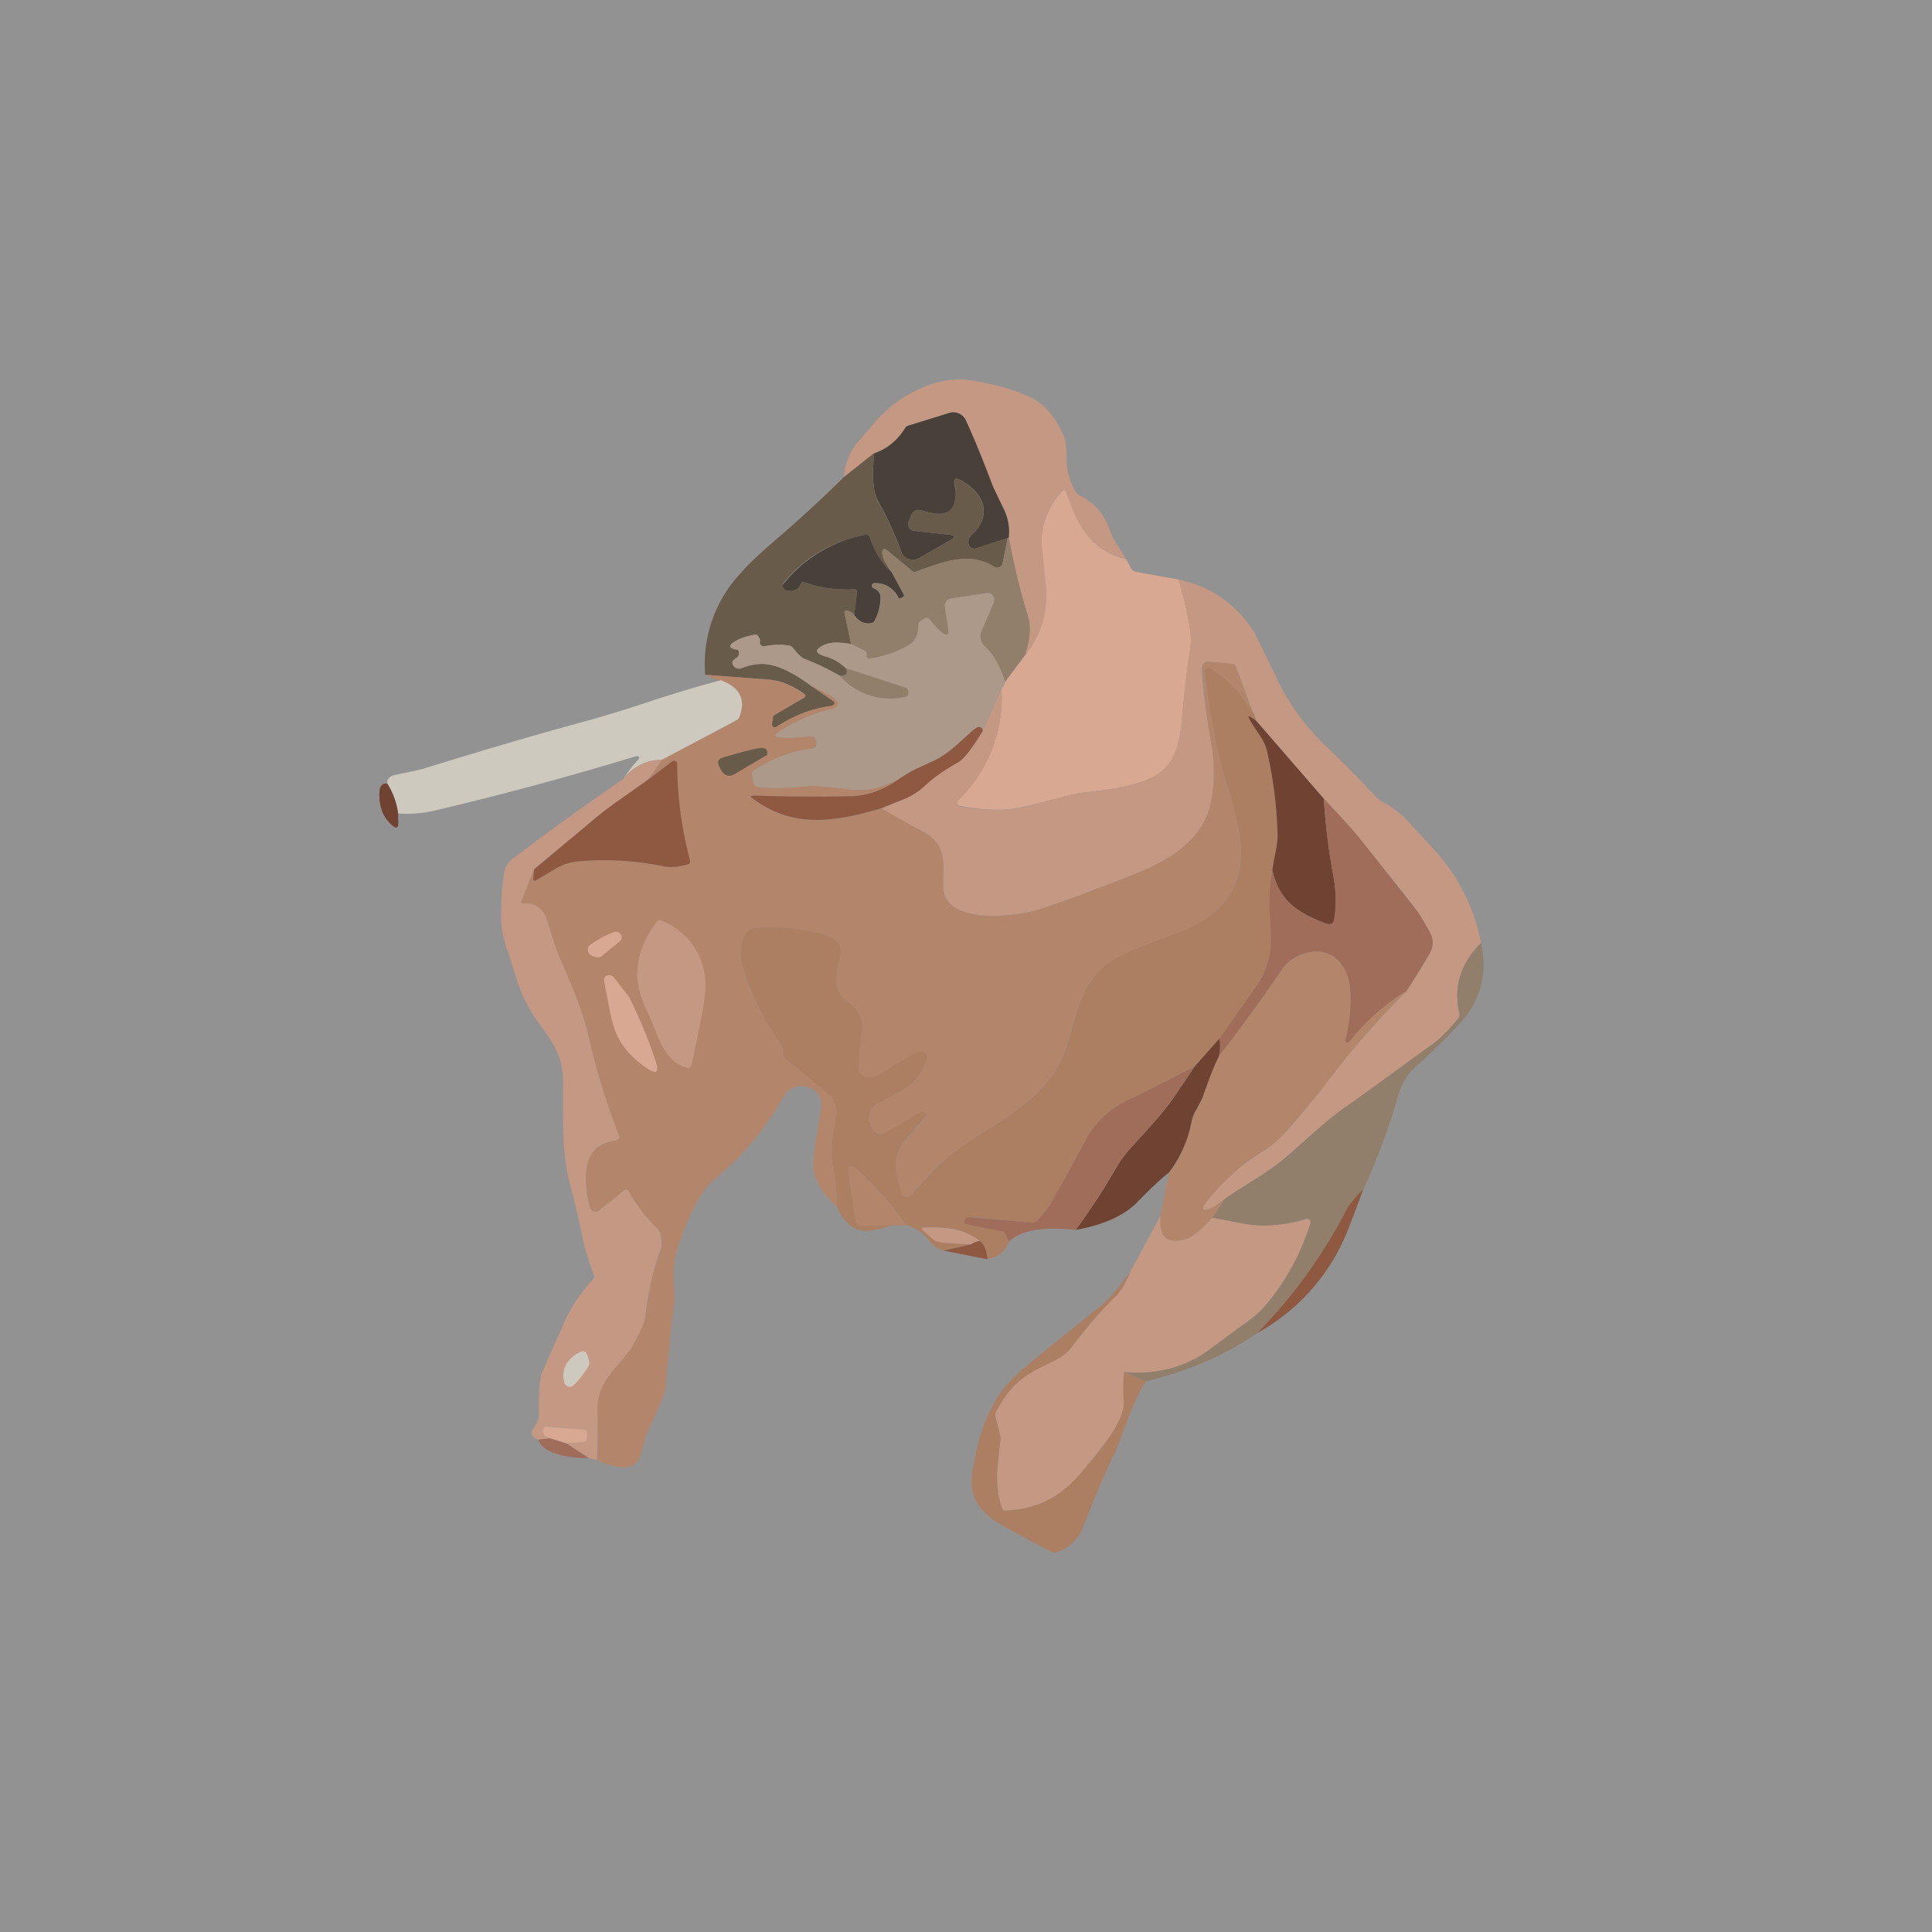 <!-- by TradingView --><svg width="56" height="56" viewBox="0 0 56 56" xmlns="http://www.w3.org/2000/svg"><path fill="#929292" d="M0 0h56v56H0z"/><path d="M32.64 16.2c-1.09-.28-1.39-.98-1.74-1.94a.07.07 0 0 0-.05-.05.07.07 0 0 0-.07.02c-.38.42-.58.92-.59 1.51l.12 1.18c.08.78-.12 1.47-.6 2.08.15-.48.18-.87.08-1.16-.23-.75-.41-1.5-.55-2.27.03-.29-.02-.56-.14-.82l-.32-.63c-.29-.79-.55-1.43-.79-1.94a.4.4 0 0 0-.48-.21l-1.2.37a.16.16 0 0 0-.07.06c-.22.36-.52.6-.9.74l-.88.69c.03-.34.13-.64.32-.91.01-.03.22-.26.61-.71.33-.38.74-.69 1.22-.92.55-.26 1.1-.35 1.63-.25.74.13 1.3.3 1.67.5.37.19.67.54.9 1.04.07.14.1.35.1.65 0 .4.1.75.28 1.04.03.04.07.08.12.1.42.2.7.54.86 1 .1.31.32.55.47.84Z" fill="#C59883"/><path d="m29.24 15.57-.03.03-.93.3c-.05.01-.1 0-.14-.03a.19.19 0 0 1-.07-.18c.01-.07.05-.14.11-.2.6-.57.33-1.2-.31-1.56-.18-.1-.24-.06-.2.14a.9.9 0 0 1-.04.6c-.11.24-.4.29-.89.13-.17-.05-.28 0-.34.16l-.05.13c-.06.18 0 .28.18.3l1 .11c.16.02.17.07.03.15l-.92.53a.36.36 0 0 1-.44-.06.36.36 0 0 1-.08-.14c-.17-.48-.4-.97-.67-1.46-.14-.24-.18-.7-.11-1.38.38-.13.68-.38.9-.74a.16.16 0 0 1 .08-.06l1.19-.37a.4.4 0 0 1 .48.2c.24.52.5 1.16.8 1.95l.3.63c.13.26.18.53.15.82Z" fill="#4A403A"/><path d="M25.34 13.14c-.07.68-.03 1.14.1 1.38.28.49.5.98.68 1.46a.36.36 0 0 0 .37.24c.05 0 .1-.02.15-.04l.92-.53c.14-.08.13-.13-.03-.15l-1-.11c-.18-.02-.24-.12-.18-.3l.05-.13c.06-.16.17-.21.34-.16.48.16.78.11.89-.14.08-.2.1-.4.05-.59-.05-.2.01-.24.19-.14.64.37.9 1 .31 1.56a.33.33 0 0 0-.1.2c-.02.07 0 .13.06.18.04.03.1.04.14.02l.93-.3-.15.74a.15.15 0 0 1-.09.11.15.15 0 0 1-.14 0c-.75-.48-1.52-.14-2.28.13a.1.1 0 0 1-.11-.02l-.68-.56c-.15-.13-.21-.1-.18.1.03.14.12.3.27.5-.3-.27-.51-.61-.64-1.02-.02-.06-.06-.08-.11-.07-.95.17-1.74.63-2.37 1.37a.15.15 0 0 0 .1.25c.2.01.32-.05.37-.18.02-.06.06-.08.12-.06a3.73 3.73 0 0 0 1.48.2.08.08 0 0 1 .04.05v.03l-.08.67a.33.33 0 0 0-.2-.13c-.06-.01-.09.01-.08.07l.19.9c-.31-.06-.55-.06-.72 0-.36.14-.36.27.02.37.18.05.36.16.55.33l.03.1a.1.1 0 0 1-.04.08.2.2 0 0 1-.17.03 8.18 8.18 0 0 0-1.04-.49 1.07 1.07 0 0 1-.3-.3.21.21 0 0 0-.15-.08c-.2-.03-.4-.03-.63.01-.15.03-.22-.02-.19-.15 0-.02 0-.06-.04-.11a.11.11 0 0 0-.13-.06c-.22.04-.4.1-.54.18-.22.13-.2.21.04.25.05.01.07.05.06.13-.01.05-.04.1-.09.12-.06.04-.1.08-.1.1 0 .04 0 .07.02.1l.06.07a.21.21 0 0 0 .19.02c.27-.11.53-.15.76-.11.35.05.77.26 1.25.62l.57.39c.16.1.15.17-.04.2-.53.08-1.03.27-1.5.58-.12.07-.17.04-.16-.1l.02-.13c0-.03 0-.05.02-.07a.14.14 0 0 1 .05-.04l.84-.49a.07.07 0 0 0 0-.11 2.47 2.47 0 0 0-.6-.32c-.16-.06-.39-.1-.67-.11l-1.6-.12a3.85 3.85 0 0 1 1.07-2.99c.18-.22.49-.5.91-.87.73-.62 1.41-1.25 2.04-1.87l.88-.7Z" fill="#685B4A"/><path d="m32.64 16.2.14.27c.03.05.07.08.12.1l1.27.23c.27 1 .39 1.63.34 1.92-.12.82-.2 1.56-.26 2.21-.09.94-.35 1.5-1.24 1.76-.4.12-.9.21-1.5.27-.77.08-1.68.49-2.5.51a5.36 5.36 0 0 1-1.22-.12.12.12 0 0 1-.04-.12c0-.02.02-.04.04-.06a4.16 4.16 0 0 0 1.24-3.21.43.43 0 0 0 .1-.19l.58-.77c.48-.6.68-1.3.6-2.08l-.12-1.18a2.22 2.22 0 0 1 .62-1.53.07.07 0 0 1 .07.02s.02.01.02.03c.35.96.65 1.66 1.74 1.95Z" fill="#D9A893"/><path d="m25.85 16.59.35.65c.01.03 0 .05-.02.06l-.05.03c-.05.03-.08.02-.1-.03a.73.73 0 0 0-.68-.4.07.07 0 0 0-.07.05c-.02.04 0 .07.04.1.14.06.2.15.2.26 0 .23-.05.45-.16.66a.16.16 0 0 1-.12.1c-.18.02-.34-.05-.48-.24l.08-.67a.08.08 0 0 0-.02-.06l-.02-.02h-.04a3.73 3.73 0 0 1-1.44-.2c-.06-.02-.1 0-.12.06-.05.13-.17.2-.37.18a.15.15 0 0 1-.14-.17 3.97 3.97 0 0 1 2.4-1.45c.06-.01.1.01.12.07.13.4.34.75.64 1.02Z" fill="#4A403A"/><path d="m29.7 19-.58.77c-.12-.44-.31-.79-.59-1.05a.39.39 0 0 1-.08-.43l.36-.84a.19.19 0 0 0-.2-.26l-1.04.16a.21.21 0 0 0-.18.24l.1.6c.03.23-.04.27-.21.12a3.09 3.09 0 0 1-.33-.35c-.04-.05-.1-.06-.16-.03l-.09.06a.15.15 0 0 0-.08.13c0 .26-.08.44-.23.54-.33.22-.73.36-1.19.43-.04 0-.07-.01-.08-.06v-.05c0-.06-.02-.1-.08-.13l-.37-.18-.19-.9c0-.06.02-.08.08-.07.07.01.14.06.2.13.14.19.3.26.48.23.06 0 .1-.04.13-.09.1-.21.16-.43.16-.66 0-.11-.07-.2-.21-.27-.05-.02-.06-.05-.04-.1a.07.07 0 0 1 .07-.03c.3 0 .53.13.67.4.03.04.06.05.11.02l.05-.03c.03-.01.03-.03.02-.06l-.35-.65c-.15-.2-.24-.36-.27-.5-.03-.2.03-.23.18-.1l.68.56a.1.1 0 0 0 .1.02c.77-.27 1.54-.61 2.29-.14a.15.15 0 0 0 .23-.1l.15-.73a.1.1 0 0 0 .03-.03c.14.76.32 1.52.55 2.27.1.3.07.68-.08 1.16Z" fill="#927F6B"/><path d="M42.93 27.33c-.6.6-.8 1.28-.63 2.05 0 .05 0 .1-.04.14-.3.36-.55.62-.79.79A290.67 290.67 0 0 1 39.13 32c-.63.42-1.12.9-1.82 1.51-.55.48-1.21.82-1.82 1.25-.18.14-.3.22-.35.24-.3.13-.35.06-.15-.2a6.35 6.35 0 0 1 1.7-1.48c.2-.13.43-.34.68-.62.5-.58.83-.99 1-1.21a24.96 24.96 0 0 1 2.39-2.75c.22-.34.45-.7.67-1.09a.6.6 0 0 0 .03-.6 5.86 5.86 0 0 0-.38-.63c-.1-.16-.66-.86-1.66-2.1-.18-.23-.53-.62-1.05-1.17l-1.96-2.27a.7.7 0 0 0-.11-.27l-.47-1.28a.11.11 0 0 0-.1-.09l-.72-.06a.16.16 0 0 0-.16.1l-.02.07c.02.51.12 1.29.3 2.32.09.51.07 1.19-.05 1.67-.28 1.1-1.27 1.63-2.27 2.03-1.32.52-2.25.86-2.8 1.02-.69.2-2.6.39-2.67-.65-.03-.55.18-1.2-.53-1.6l-1.27-.7a20 20 0 0 1 .65-.27c.2-.08.4-.2.58-.37.3-.27.62-.5.98-.69.18-.1.42-.4.74-.93l.54-1.22a4.16 4.16 0 0 1-1.28 3.27.12.12 0 0 0 .1.15c.38.07.76.1 1.15.1.83-.03 1.74-.44 2.51-.52.6-.06 1.1-.15 1.5-.27.89-.27 1.15-.82 1.24-1.76.05-.65.14-1.39.26-2.21.05-.29-.07-.93-.34-1.92.9.19 1.6.67 2.12 1.43.08.1.3.57.69 1.38.36.77.85 1.45 1.5 2.06.6.58 1.03 1.02 1.3 1.32.13.15.26.25.4.31.18.1.44.3.6.47l.8.87c.7.77 1.15 1.67 1.35 2.7Z" fill="#C59883"/><path d="M29.12 19.77c0 .06-.04.12-.1.19l-.53 1.22c-.04-.14-.14-.14-.3 0-.3.25-.67.64-1.08.85l-.54.25c-.17.08-.33.18-.48.28-.4.2-.75.32-1.05.34-.5.03-1.14-.16-1.72-.1-.5.05-.95.06-1.35.02-.08-.01-.12-.05-.13-.12l-.04-.25c0-.05.01-.09.05-.12a3.93 3.93 0 0 1 1.69-.64c.09-.01.13-.06.12-.15v-.06c-.02-.1-.07-.14-.16-.13-.35.03-.63.05-.83.04-.25-.01-.27-.08-.06-.21.49-.3.95-.5 1.38-.6.36-.08.39-.22.07-.42-.11-.07-.3-.16-.55-.28-.48-.36-.9-.57-1.25-.62-.23-.04-.49 0-.76.1a.21.21 0 0 1-.19-.01.18.18 0 0 1-.06-.07.17.17 0 0 1-.02-.1c0-.02.04-.06.1-.1a.17.17 0 0 0 .09-.12c0-.08-.01-.12-.06-.13-.24-.04-.26-.12-.04-.25.14-.08.32-.14.54-.18.06-.01.1 0 .13.06.03.05.04.1.04.11-.03.13.04.18.2.15.22-.04.43-.04.62-.01.06 0 .1.03.14.08.14.18.25.28.31.3.36.14.7.3 1.04.5.53.54 1.15.75 1.88.6a.12.12 0 0 0 .1-.1v-.04c0-.06-.03-.1-.08-.12l-1.72-.56a1.4 1.4 0 0 0-.55-.33c-.38-.1-.38-.23-.02-.37.17-.06.41-.06.72 0l.37.18c.06.02.09.07.08.13v.05c.01.05.04.06.08.06.46-.07.86-.21 1.2-.43.14-.1.22-.28.22-.55a.15.15 0 0 1 .08-.12l.1-.06c.06-.03.1-.02.15.03.15.18.26.3.33.35.17.15.24.1.2-.11l-.09-.6a.21.21 0 0 1 .18-.25l1.04-.16a.19.19 0 0 1 .2.16v.1l-.36.84a.39.39 0 0 0 .08.43c.28.26.47.61.6 1.05Z" fill="#AD9989"/><path d="M36.3 20.61a4.17 4.17 0 0 0-1.27-1.25.13.13 0 0 0-.12.08 36.18 36.18 0 0 0 .37 2.23c.06.29.17.69.32 1.19.16.52.26.91.3 1.18.27 1.47-.3 2.46-1.72 2.99-.7.26-1.2.45-1.51.6-1.24.53-1.36 1.4-1.75 2.68-.49 1.63-2.2 2.26-3.26 3.09-.4.3-.77.68-1.12 1.1-.23.29-.4.26-.47-.09l-.08-.34c-.08-.38 0-.71.25-1l.6-.72c.02-.03.01-.06-.02-.09l-.04-.03a.06.06 0 0 0-.06 0l-1.03.59c-.18.1-.32.06-.41-.12a.71.71 0 0 1-.05-.1c-.1-.27-.03-.48.2-.61l.7-.38c.2-.11.36-.24.45-.38.16-.23.25-.4.28-.53.04-.2-.07-.26-.34-.18a115.86 115.86 0 0 0-.96.6.67.67 0 0 1-.4.11.3.3 0 0 1-.29-.32c0-.18.04-.52.1-1 .06-.43-.12-.66-.46-.93-.45-.34-.22-.92-.15-1.33a.42.42 0 0 0-.18-.42c-.15-.1-.34-.17-.59-.22a6.61 6.61 0 0 0-1.61-.12c-.57.03-.55.79-.45 1.13.18.67.54 1.4 1.08 2.2.06.1.1.21.1.34 0 .05.03.1.07.13l1.22 1c.19.16.27.36.25.6 0 .09-.05.36-.13.81-.02.16-.01.4.05.74.06.36.09.74.09 1.13-.46-.39-.68-.8-.69-1.26 0-.16.07-.62.2-1.37.04-.24.04-.42 0-.52-.2-.44-.8-.46-1.05-.04a8.78 8.78 0 0 1-1.98 2.38c-.24.2-.44.47-.6.8a7.37 7.37 0 0 0-.55 1.4c-.05.2-.07.46-.06.76.02.37.02.63 0 .76-.1.79-.18 1.58-.24 2.37-.01.12-.16.48-.45 1.1-.09.2-.15.34-.17.43-.1.37-.13.77-.61.75a1.77 1.77 0 0 1-.75-.21c.02-.48.02-.96 0-1.45-.02-.85.66-1.29.97-1.78.27-.44.41-.77.44-.99.07-.64.2-1.24.4-1.78a.85.85 0 0 0 .06-.34c-.02-.18-.06-.3-.11-.35a4.76 4.76 0 0 1-.85-1.1c-.03-.05-.07-.06-.12-.03l-.74.59a.16.16 0 0 1-.15.03.17.17 0 0 1-.1-.12 3 3 0 0 1-.12-1.07c.05-.51.33-.8.85-.87a.12.12 0 0 0 .09-.06.12.12 0 0 0 0-.11c-.34-.86-.63-1.83-.88-2.9-.12-.52-.39-1.24-.8-2.16-.16-.36-.25-.72-.38-1.12-.12-.38-.36-.56-.7-.52-.06 0-.08-.02-.06-.07l.37-.93-.02.27c0 .07.02.1.1.05l.56-.34c.2-.11.4-.18.6-.2a8.53 8.53 0 0 1 2.5.14c.22.04.46.02.72-.06.05-.02.07-.05.06-.1a11.35 11.35 0 0 1-.38-2.86.1.1 0 0 0-.13-.02l-.69.51.39-.56 2.15-1.14a.21.21 0 0 0 .1-.12c.18-.49 0-.84-.55-1.04-.1 0-.25-.06-.44-.16l1.6.12c.27.02.5.05.66.11a2.47 2.47 0 0 1 .63.35.07.07 0 0 1 0 .06l-.03.02-.84.49a.14.14 0 0 0-.07.1l-.02.15c0 .13.04.16.15.09.48-.31.98-.5 1.5-.58.2-.03.21-.1.05-.2l-.57-.4c.26.13.44.22.55.29.32.2.3.34-.07.42-.43.1-.89.3-1.38.6-.2.13-.19.2.06.2.2.02.48 0 .83-.03.09 0 .14.03.15.13l.01.06c.01.09-.03.14-.12.15-.6.08-1.17.3-1.69.64a.1.1 0 0 0-.05.12l.04.25c.01.07.05.1.13.12.4.04.85.03 1.35-.02.58-.06 1.22.13 1.72.1.3-.02.65-.13 1.05-.34-.48.34-.97.51-1.47.52-.95.02-1.87.01-2.75-.02-.13 0-.14.03-.04.1 1.14.83 2.29.7 3.72.27.42.25.84.48 1.26.71.7.4.5 1.05.53 1.6.06 1.04 1.98.86 2.67.65.55-.16 1.48-.5 2.8-1.02 1-.4 2-.94 2.27-2.03.12-.48.14-1.16.05-1.67a18.03 18.03 0 0 1-.28-2.39.16.16 0 0 1 .16-.1l.71.06c.05 0 .09.04.1.09l.48 1.28Z" fill="#B3866C"/><path d="M36.3 20.61a.7.7 0 0 1 .1.27l-.13-.08c-.08-.06-.1-.05-.05.05.15.3.42.56.5.9.18.78.29 1.59.3 2.44.02.3-.1.7-.14 1.03-.08.46-.1.92-.07 1.38.03.51.04.84.01 1-.06.33-.18.65-.37.93l-1.1 1.59-.73.79c-.6.32-1.2.62-1.8.92a2.7 2.7 0 0 0-1.38 1.26c-.22.43-.55 1.02-.97 1.77-.05.1-.2.28-.42.53a.14.14 0 0 1-.12.05l-1.85-.17c-.07 0-.11.03-.12.1v.08l.01.03 1.07.2a.14.14 0 0 1 .1.09l.1.22c-.1.28-.3.45-.62.5-.02-.25-.1-.42-.22-.52-.47-.38-1.03-.4-1.59-.4-.1 0-.12.04-.04.11.06.06.15.14.28.23.08.06.18.1.3.1.25.03.52.05.8.06l-.8.18a.86.86 0 0 1-.38-.24 1.29 1.29 0 0 0-.7-.5 9.4 9.4 0 0 0-1.42-1.6c-.21-.19-.3-.14-.25.13l.2 1.34c.01.04.03.08.06.1.03.03.07.05.12.05l.87-.02c-.23.1-.48.14-.72.16a.7.7 0 0 1-.54-.2 1.29 1.29 0 0 1-.33-.5c0-.39-.03-.77-.1-1.13a2.4 2.4 0 0 1-.04-.74l.13-.8a.67.67 0 0 0-.25-.6l-1.22-1.01a.16.16 0 0 1-.07-.13.64.64 0 0 0-.1-.34 7.6 7.6 0 0 1-1.08-2.2c-.1-.34-.12-1.1.45-1.13.5-.03 1.04.01 1.61.12.25.05.44.12.59.22a.42.42 0 0 1 .18.42c-.07.41-.3.99.15 1.33.34.27.52.5.47.92a12 12 0 0 0-.1 1.01.3.3 0 0 0 .29.32c.12 0 .25-.03.39-.12a114.45 114.45 0 0 1 .96-.6c.27-.07.38 0 .34.2-.03.11-.12.3-.28.52-.1.14-.24.27-.45.38l-.7.38c-.23.13-.3.34-.2.62l.05.09c.1.18.23.22.4.12l1.04-.6a.06.06 0 0 1 .06 0l.04.04c.03.03.04.06.01.09l-.6.71c-.24.3-.32.63-.24 1l.08.35c.08.35.24.38.47.1.35-.43.73-.8 1.12-1.11 1.06-.83 2.77-1.46 3.27-3.09.38-1.28.5-2.15 1.74-2.69.3-.14.81-.33 1.51-.6 1.42-.52 2-1.51 1.73-2.98a11.6 11.6 0 0 0-.31-1.18c-.15-.5-.26-.9-.32-1.19a36.18 36.18 0 0 1-.37-2.23.13.13 0 0 1 .2-.06c.45.31.85.72 1.19 1.23Z" fill="#AC7E62"/><path d="M24.34 19.58a.2.2 0 0 0 .17-.03.1.1 0 0 0 .04-.08c0-.03 0-.06-.03-.1l1.72.56c.05.02.08.06.09.12v.05a.12.12 0 0 1-.1.1 1.93 1.93 0 0 1-1.89-.62Z" fill="#927F6B"/><path d="M20.9 19.72c.54.2.72.55.54 1.04a.21.21 0 0 1-.1.12l-2.15 1.14c-.46.01-.84.2-1.12.56.15-.23.26-.38.33-.45.2-.2.17-.26-.1-.17a93.49 93.49 0 0 1-5.68 1.53 3.6 3.6 0 0 1-1.08.09c-.04-.31-.15-.6-.32-.88 0-.13.08-.2.23-.24.5-.1.78-.16.86-.19 1.61-.5 3.23-.98 4.86-1.42.41-.12 1.03-.3 1.85-.58.63-.2 1.25-.39 1.87-.55Z" fill="#CEC9BE"/><path d="m36.4 20.88 1.97 2.27c.05.76.14 1.5.28 2.25a3.79 3.79 0 0 1 .02 1.31.17.17 0 0 1-.13.08l-.08-.01c-.8-.3-1.38-.64-1.58-1.56.04-.34.16-.73.15-1.03-.02-.85-.13-1.66-.31-2.44-.08-.34-.35-.6-.5-.9-.05-.1-.03-.11.05-.05l.13.08Z" fill="#6F4231"/><path d="M28.49 21.18c-.32.52-.56.84-.74.93-.36.2-.68.42-.98.7a1.9 1.9 0 0 1-.58.36 20 20 0 0 0-.65.26c-1.42.42-2.57.56-3.7-.27-.11-.07-.1-.1.03-.1.88.03 1.8.04 2.75.02.5 0 1-.18 1.47-.52.15-.1.31-.2.48-.28l.54-.25c.41-.2.79-.6 1.08-.85.16-.14.26-.14.3 0Z" fill="#8E5841"/><path d="m22.2 21.9-.91.54c-.16.09-.28.05-.38-.1l-.05-.1c-.09-.15-.05-.24.11-.29.59-.17.95-.26 1.08-.27.15-.01.2.05.19.18l-.01.03-.02.02Z" fill="#685B4A"/><path d="m19.19 22.02-.39.56-.85.61c-.3.21-.58.43-.83.64l-1.64 1.36-.37.93c-.02.05 0 .08.05.07.35-.04.59.14.71.52.13.4.22.76.38 1.11.41.93.68 1.65.8 2.18a20.27 20.27 0 0 0 .9 2.94.12.12 0 0 1-.11.12c-.52.07-.8.36-.85.87A3 3 0 0 0 17.1 35a.17.17 0 0 0 .11.12.16.16 0 0 0 .15-.03l.74-.59c.05-.03.09-.02.12.03.2.36.47.73.85 1.1.05.06.1.17.1.35.02.08 0 .2-.06.34-.2.54-.32 1.14-.4 1.78-.02.22-.16.55-.43.99-.31.5-.99.93-.96 1.78.01.49 0 .97-.02 1.45l-.24-.06-.64-.42.5-.04a.1.1 0 0 0 .06-.03.1.1 0 0 0 .03-.06l.01-.15c0-.08-.02-.12-.1-.12l-1.05-.1c-.08 0-.12.04-.13.11-.02.12.05.2.2.24l-.34.04c-.09-.03-.14-.08-.17-.13a.13.13 0 0 1 0-.15c.13-.17.19-.3.19-.42 0-.68.02-1.1.08-1.22l.69-1.56a4.52 4.52 0 0 1 .83-1.2v-.07c-.2-.57-.3-.9-.3-.95-.13-.63-.24-1.11-.33-1.45a6.44 6.44 0 0 1-.25-1.46c-.02-.57-.03-1.13-.02-1.7.01-.7-.2-1.09-.65-1.69-.3-.4-.53-.84-.68-1.3a46 46 0 0 0-.27-.85c-.11-.3-.18-.6-.19-.86-.01-.48.01-.95.08-1.4a.6.6 0 0 1 .24-.42c1.07-.81 2.14-1.59 3.22-2.32.28-.36.66-.55 1.12-.56Z" fill="#C59883"/><path d="m15.48 25.2 1.64-1.37c.25-.21.52-.43.83-.64l.85-.6.68-.52a.1.1 0 0 1 .1-.01.1.1 0 0 1 .05.08c0 .95.13 1.89.37 2.8.01.06 0 .1-.06.11-.26.08-.5.1-.71.06a8.53 8.53 0 0 0-2.51-.14c-.2.02-.4.09-.6.2l-.57.34c-.07.04-.1.02-.09-.05l.02-.27Z" fill="#8E5841"/><path d="M11.22 22.7c.17.27.28.57.32.88v.18c.03.26-.05.3-.24.1-.23-.23-.33-.55-.3-.95.02-.14.09-.21.22-.2Z" fill="#6F4231"/><path d="M40.76 28.74a6.53 6.53 0 0 0-1.66 1.48c-.05.02-.09 0-.11-.05v-.04c.13-.56.18-1.05.14-1.48-.05-.66-.52-1.2-1.21-1.04a1.2 1.2 0 0 0-.75.48c-.8 1.16-1.42 2-1.85 2.55.05-.18.06-.36.02-.52l1.11-1.59c.19-.28.31-.6.37-.94.03-.15.02-.48-.01-.99-.04-.46-.01-.92.07-1.38.2.92.78 1.26 1.58 1.56a.18.18 0 0 0 .2-.07 3.8 3.8 0 0 0-.01-1.32c-.14-.73-.23-1.48-.28-2.24.52.55.87.94 1.05 1.16l1.66 2.1c.14.21.26.42.38.64.1.2.09.4-.03.6-.22.38-.45.75-.67 1.09Z" fill="#A06D5A"/><path d="M20.03 30.9c-.01.04-.04.06-.09.05-.7-.13-.88-1-1.16-1.6a2.7 2.7 0 0 1-.31-1.06c0-.56.18-1.08.57-1.57.04-.05.08-.06.14-.03a2 2 0 0 1 1.23 1.47c.07.3.04.77-.09 1.37-.17.85-.26 1.3-.29 1.37Z" fill="#C59883"/><path d="M17.13 27.37c.35-.23.6-.35.72-.36a.16.16 0 0 1 .16.1.15.15 0 0 1-.04.17l-.54.44c-.05.04-.14.04-.28-.02a.17.17 0 0 1-.08-.07c-.06-.1-.04-.2.06-.26Z" fill="#D9A893"/><path d="M42.93 27.33c.2.91-.02 1.7-.63 2.35-.34.37-.76.79-1.26 1.23-.26.24-.41.5-.52.88-.27.92-.6 1.82-1.01 2.7-.25.25-.42.46-.5.63a14.73 14.73 0 0 1-2.57 3.52c-.9.63-1.98 1.1-3.23 1.4l-.63-.27c1 .08 1.85-.16 2.57-.72.39-.3.65-.5.79-.59.34-.23.6-.44.75-.64a6.74 6.74 0 0 0 1.29-2.42.1.1 0 0 0-.13-.07c-.35.1-.7.17-1.04.2-.53.03-1.11-.14-1.67-.23l.35-.54c.61-.43 1.27-.77 1.82-1.25.7-.6 1.19-1.09 1.82-1.51l2.34-1.7c.24-.16.5-.42.8-.78a.16.16 0 0 0 .03-.14c-.18-.77.03-1.45.63-2.05Z" fill="#927F6B"/><path d="M40.76 28.74c-.82.8-1.61 1.72-2.39 2.75-.17.22-.5.63-1 1.2-.25.3-.48.5-.69.63-.67.4-1.2.9-1.69 1.49-.2.25-.15.32.15.2.06-.03.17-.11.35-.25l-.35.54c-.3.34-.55.54-.71.6-.6.2-.86-.03-.79-.67l.24-1.23c.31-.38.53-.88.66-1.5.03-.13.07-.24.14-.34.1-.16.15-.27.17-.33.2-.58.36-.98.47-1.2a49.6 49.6 0 0 0 1.85-2.54c.17-.24.42-.4.75-.48.69-.16 1.16.38 1.21 1.04a4.65 4.65 0 0 1-.14 1.52c.02.05.06.07.1.05a6.53 6.53 0 0 1 1.66-1.49Z" fill="#B3866C"/><path d="M17.8 29.8c-.1-.32-.2-.9-.29-1.37-.01-.06.01-.1.06-.14a.17.17 0 0 1 .13-.02.2.2 0 0 1 .11.08l.43.56c.3.61.57 1.24.78 1.9.08.27 0 .33-.24.17-.44-.29-.8-.65-.98-1.19Z" fill="#D9A893"/><path d="M35.32 30.64c-.11.21-.27.61-.47 1.19l-.17.33c-.07.1-.11.21-.14.33a3.48 3.48 0 0 1-.66 1.5c-.19.14-.49.42-.9.84-.38.4-.98.67-1.8.82.42-.58.8-1.15 1.12-1.71.15-.26.3-.49.49-.68.43-.48.88-.94 1.24-1.46l.6-.89.71-.8c.04.17.03.35-.02.53Z" fill="#6F4231"/><path d="m34.62 30.91-.6.9c-.36.51-.8.97-1.23 1.45-.18.2-.34.42-.5.68-.31.56-.69 1.13-1.11 1.71-.93-.1-1.57 0-1.94.34l-.1-.22a.14.14 0 0 0-.1-.08l-1.07-.21c-.01 0-.02-.01-.02-.03l.01-.07c0-.08.05-.11.12-.1l1.85.16c.05 0 .09-.02.12-.05.23-.25.37-.43.42-.53.42-.75.75-1.34.97-1.77a2.7 2.7 0 0 1 1.38-1.26c.6-.3 1.2-.6 1.8-.92Z" fill="#A06D5A"/><path d="M26.27 35.52h-1.29a.17.17 0 0 1-.12-.03.17.17 0 0 1-.06-.1l-.2-1.35c-.05-.27.04-.32.25-.13.5.45.98.99 1.42 1.6Z" fill="#B3866C"/><path d="M39.51 34.48c-.13.38-.28.75-.42 1.12a5.87 5.87 0 0 1-2.65 3.04A14.73 14.73 0 0 0 39 35.12c.08-.17.25-.38.5-.64Z" fill="#8E5841"/><path d="M32.58 39.77c-.02.3-.02.58 0 .87.01.26-.15.64-.5 1.13l-.58.73c-.64.8-1.26 1.22-2.35 1.29-.06 0-.1-.02-.11-.08-.22-.69-.13-1.17-.04-1.99 0-.07-.04-.28-.15-.65a.2.2 0 0 1 .02-.15c.32-.59.6-.92 1.2-1.24.48-.25.75-.32.98-.62.46-.6.9-1.11 1.31-1.51.11-.1.24-.33.4-.68l.88-1.64c-.07.64.2.86.79.67.16-.06.4-.26.71-.6.56.09 1.14.26 1.67.22a4.8 4.8 0 0 0 1.1-.19.1.1 0 0 1 .07.13c-.27.87-.7 1.66-1.29 2.36-.16.2-.41.41-.75.64l-.8.59c-.71.56-1.57.8-2.56.72ZM28.4 35.97a.54.54 0 0 0-.26.1l-.8-.05a.59.59 0 0 1-.3-.1l-.27-.24c-.08-.07-.06-.1.04-.1.56-.01 1.12.01 1.6.4Z" fill="#C59883"/><path d="M28.4 35.97c.13.1.2.27.22.53l-1.27-.25.8-.18a.54.54 0 0 1 .25-.1Z" fill="#8E5841"/><path d="M32.76 36.87a2.4 2.4 0 0 1-.4.68c-.41.4-.85.9-1.31 1.51-.23.3-.5.37-.97.62-.61.32-.89.65-1.21 1.24a.2.2 0 0 0-.02.15c.1.37.16.58.15.65-.1.82-.18 1.3.04 2 .02.05.05.07.11.07 1.09-.07 1.7-.49 2.35-1.29.33-.4.52-.65.57-.73.36-.49.52-.87.5-1.13a5.87 5.87 0 0 1 .01-.87l.63.27c-.2.31-.36.66-.5 1.05-.18.5-.32.85-.42 1.07-.31.65-.6 1.34-.88 2.06-.14.38-.4.64-.77.77a.2.2 0 0 1-.16-.01c-.57-.29-1.06-.55-1.48-.8a1.78 1.78 0 0 1-.74-.73c-.09-.21-.12-.46-.08-.75 0-.08.06-.32.14-.72.12-.55.32-1.03.58-1.46.21-.34.57-.7 1.07-1.11l1.95-1.57c.2-.16.48-.48.84-.97Z" fill="#AC7E62"/><path d="M17.01 39.24c.04.1.06.19.07.26 0 .06-.03.13-.1.22-.1.15-.22.3-.35.43a.16.16 0 0 1-.16.04.16.16 0 0 1-.11-.11c-.1-.39.06-.69.47-.9a.13.13 0 0 1 .1-.01.14.14 0 0 1 .08.07Z" fill="#CEC9BE"/><path d="m16.42 41.84-.48-.15c-.15-.04-.22-.12-.2-.24 0-.07.05-.11.13-.1l1.05.09c.08 0 .1.04.1.12l-.01.15a.1.1 0 0 1-.03.06.1.1 0 0 1-.06.03l-.5.04Z" fill="#D9A893"/><path d="m15.94 41.69.48.15.64.42c-.4.01-1.3-.06-1.46-.53l.34-.04Z" fill="#A06D5A"/></svg>